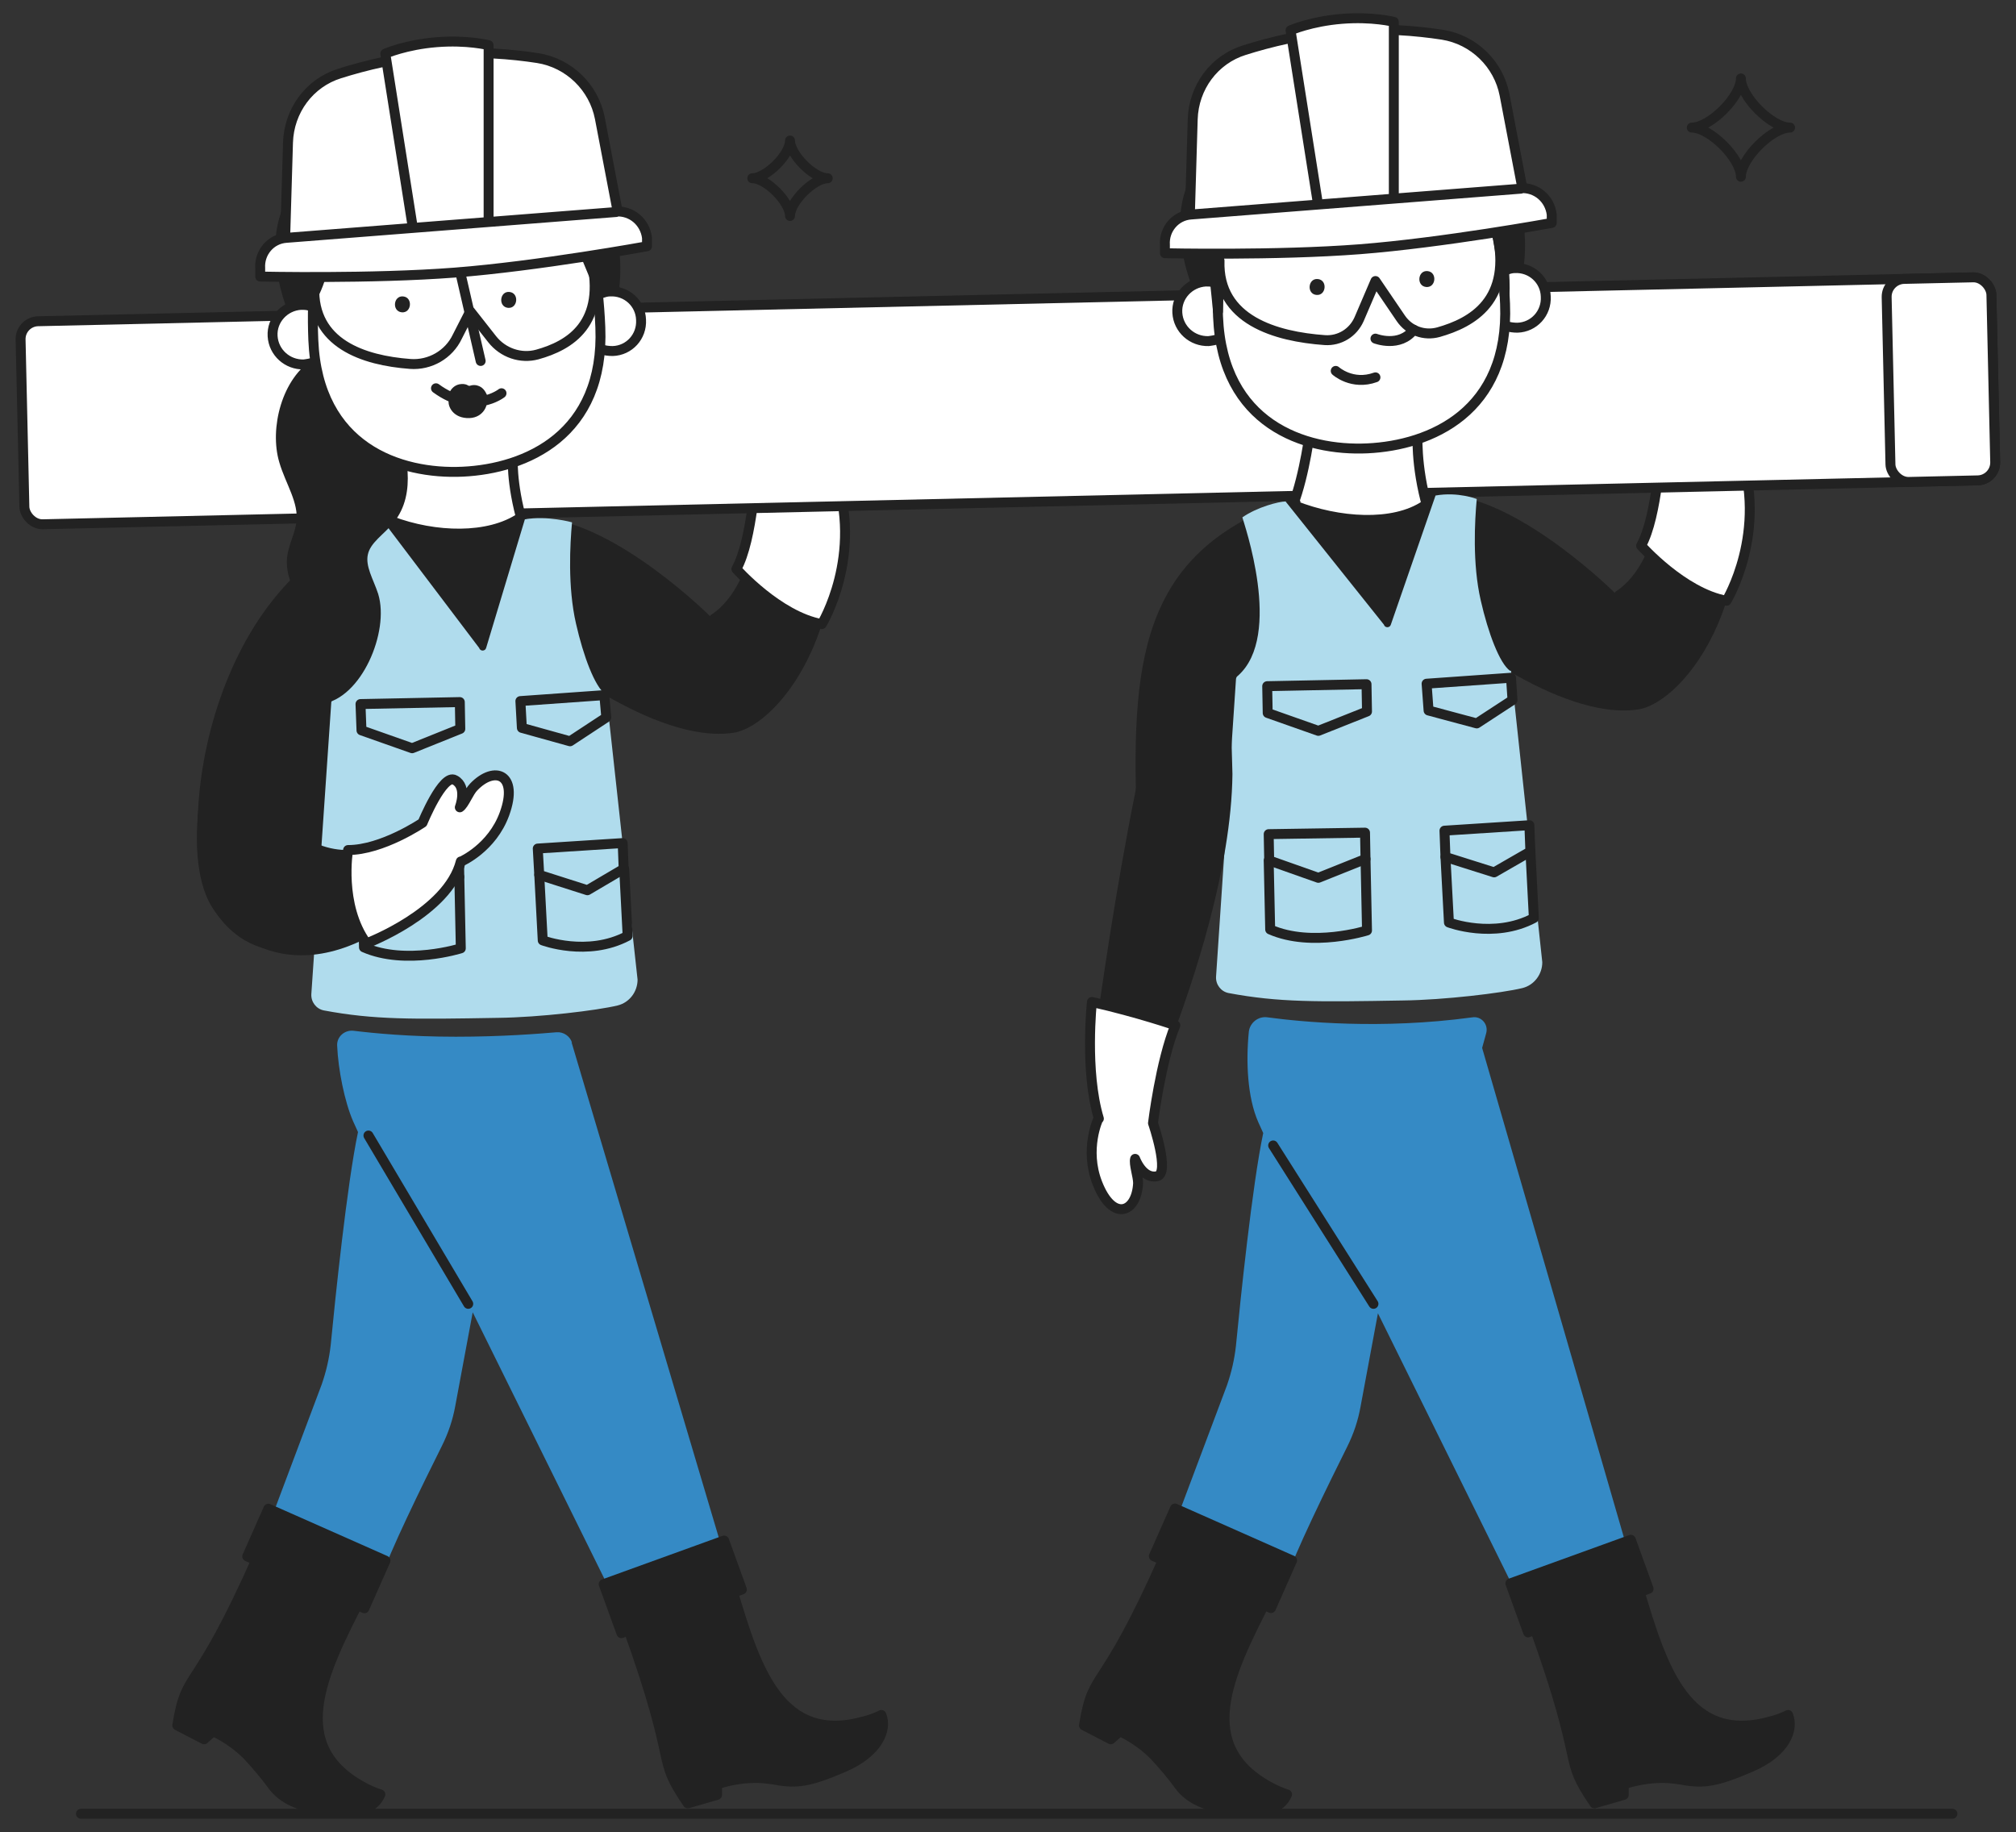 <svg xmlns="http://www.w3.org/2000/svg" viewBox="0 0 406 369"><rect x="0" y="0" width="406" height="369" fill="#333333" stroke="none"/><defs><style> .cls-1, .cls-2, .cls-3, .cls-4, .cls-5, .cls-6, .cls-7 { stroke: #222; stroke-linejoin: round; } .cls-1, .cls-2, .cls-3, .cls-5, .cls-6, .cls-7 { stroke-linecap: round; } .cls-1, .cls-3, .cls-4, .cls-6 { stroke-width: 2px; } .cls-1, .cls-4 { fill: none; } .cls-8 { fill: #358ac5; } .cls-9, .cls-2, .cls-3 { fill: #fff; } .cls-2 { stroke-width: 2px; } .cls-5 { stroke-width: 2px; } .cls-5, .cls-6, .cls-7, .cls-10 { fill: #222; } .cls-7 { stroke-width: 2px; } .cls-11 { fill: #b0dced; } </style></defs><g><g id="Capa_2"><g id="Capa_4"><g><path class="cls-10" d="M325.2,119.4s-18.5-18.4-33.4-19.7c-14.9-1.2-1.1,26.4-1.1,26.4,0,0,23,19.1,39.1,16.8,9.5-1.3,27.6-24.5,17.6-59.2-.4-1.4-1.8-2.2-3.2-1.9l-6.5,1.7c-1.2.3-2,1.4-2,2.6.1,6.5-.4,26.7-10.4,33.1h0Z"></path><path class="cls-3" d="M334.5,89.4s-.7,14.6-4,20.5c0,0,8.4,9.5,17.2,11.1,0,0,8.5-13.9,2.6-30.5l-15.7-1.1h0Z"></path><path class="cls-10" d="M143,124.1s-18.5-18.4-33.4-19.7c-14.9-1.2-1.1,26.4-1.1,26.4,0,0,23,19.1,39.1,16.8,9.5-1.3,27.6-24.5,17.6-59.2-.4-1.4-1.8-2.2-3.2-1.9l-6.5,1.7c-1.2.3-2,1.4-2,2.6.1,6.5-.4,26.7-10.4,33.1h0Z"></path><path class="cls-3" d="M152.3,94.1s-.7,14.6-4,20.5c0,0,8.4,9.5,17.2,11.1,0,0,8.5-13.9,2.6-30.5l-15.7-1.1h0Z"></path><path class="cls-3" d="M162.6,81.6s-.1-6.8-5.6-11.7c-6.3-5.7-9.8-1.8-7.3,3.7.6,1.3,2.5,3.1,2.8,4.1,0,0-3.2-3-5.5-1.2-2.2,1.7,4.4,9.5,4.4,9.5"></path><rect class="cls-2" x="4.5" y="60.2" width="397" height="40.9" rx="3.6" ry="3.6" transform="translate(-1.8 4.7) rotate(-1.3)"></rect><path class="cls-9" d="M81.7,87.9h21.6s-.1,15.6,3.5,22l-29.7-.5s4.5-11.4,4.6-21.4Z"></path><path class="cls-1" d="M103.3,91.7s-.5,5.3,2,13.9"></path><path class="cls-10" d="M104.3,103.4c-6,4.1-16.5,3.9-25.2.6,0,0-14.6,15.4-19.6,37.7-3.4,15-.4,34.1.2,41.6.3,3.7,3.6,6.5,7.3,6.4l46.3-1c3.9,0,6.8-3.2,7.1-6.9.8-13.8,5.1-64.9-16.2-78.3h0Z"></path><path class="cls-8" d="M115.2,210c-.4-1.3-1.7-2.2-3.1-2.1-3.6.3-10.9.9-20.3.9s-16.5-.7-20.6-1.2c-1.8-.2-3.4,1.2-3.3,3,.2,4.8,1.5,11.3,3.2,15.2l1,2.2c-2.2,10.4-4.6,33.6-5.5,42.9-.3,2.7-.9,5.3-1.8,7.9l-12.1,32.2,24.3,6.4c.9-3.7,8.4-19,12-26.2,1.3-2.6,2.2-5.3,2.7-8.1l3.5-18.8,29.1,58.9,22.1-8-31.3-105.3h0Z"></path><path class="cls-10" d="M58.7,162.7s-.7-11.8,9.3-23.8l10.9-33.2h0c-.9-.3-1.9-.3-2.9,0-34.8,11.5-41.6,64.5-32.6,78,5.4,8.2,20.7,17.5,46-15.1l-8.3-7.5s-10.3,9.1-22.4,1.6h0Z"></path><path class="cls-11" d="M121.9,139.8c-2.1-1.5-4.4-7.6-5.9-14.2-1.7-7.4-1.2-16-.8-20.4,0,0-5-1.4-9.5-.6l-7.8,25.9c-.2.7-1.2.7-1.4,0l-19-25.1c-.8-.4-6.4,1.4-9.5,3.5.2.9,8.3,23.8-.9,31.9-.3.2-.4.5-.4.9l-4,58.5c-.1,1.6,1,3,2.5,3.3,10.1,1.9,17.8,1.8,35.1,1.5,8.4-.1,20-1.5,24.1-2.5,2.4-.6,4-2.8,4-5.2l-6.3-57.5h0Z"></path><line class="cls-1" x1="94.3" y1="262.6" x2="74.2" y2="228.7"></line><path class="cls-10" d="M80.5,167.7c-3.5,2.4-11.6,6.4-20.3.2,0,0,0-3.2,1.5-8l-21.1-1.2c-1.8,9.8-1,18.6,1.8,23.5,4.9,8.4,22.2,20.1,46.4-4.9,1-1,1-2.5,0-3.6l-4.9-5.6c-.9-1-2.4-1.2-3.5-.5h0Z"></path><path class="cls-9" d="M263.9,83.2h21.6s-.1,15.6,3.5,22l-29.7-.5s4.5-11.4,4.6-21.4Z"></path><path class="cls-10" d="M303.6,150.4c-.4-18.9-3.7-41.1-17.1-49.5-6,4.1-16.8,3.4-25.4,0,0,0-13.8,15.7-19.3,36-1.2,4.2-1.7,8.8-1.8,13.4h63.6Z"></path><path class="cls-1" d="M263.9,86.3s-1.1,9.2-3.5,15.4"></path><path class="cls-1" d="M285.5,87s-.5,6.7,2,15.3"></path><path class="cls-9" d="M305,54c-.6,0-1.2.2-1.8.4l.2,11.3c.7.2,1.4.3,2.2.3,3.3-.1,5.9-2.9,5.7-6.3s-2.9-5.9-6.3-5.7h0Z"></path><path class="cls-9" d="M244.7,56.9c-.6-.2-1.2-.2-1.8-.2-3.3.1-5.9,2.9-5.7,6.3.1,3.3,2.9,5.9,6.3,5.7.8,0,1.5-.2,2.1-.5l-.8-11.3h0Z"></path><path class="cls-3" d="M272.4,20.3c-23.9,1-27.9,24.2-27.1,43.5.9,21.6,17.4,27.1,30.1,26.5,12.7-.6,28.6-7.4,27.7-29.1-.8-19.4-6.8-42-30.7-41h0Z"></path><path class="cls-1" d="M245.6,52.5c-.4,12,11.4,15.3,21.2,16,3,.2,5.7-1.5,6.9-4.2l3.3-7.7,5.1,7.5c1.7,2.5,4.7,3.6,7.6,2.8,6.7-1.9,15-6.4,11.7-20.3"></path><path class="cls-1" d="M269,74.7s3.3,3,8,1.3"></path><path class="cls-10" d="M265.4,56.2c-2-.2-2.3,3-.3,3.2,2,.2,2.3-3,.3-3.2Z"></path><path class="cls-10" d="M287.5,54.6c-2-.2-2.3,3-.3,3.2s2.3-3,.3-3.2Z"></path><path class="cls-1" d="M245.5,68.2c-.6.3-1.4.4-2.1.5-3.3.1-6.1-2.4-6.3-5.7s2.4-6.1,5.7-6.3c.6,0,1.2,0,1.8.2"></path><path class="cls-1" d="M303.4,65.7c.7.2,1.4.3,2.2.3,3.3-.1,5.9-2.9,5.7-6.3-.1-3.3-2.9-5.9-6.3-5.7-.6,0-1.2.2-1.8.4"></path><path class="cls-6" d="M305.9,53.2s1.3-8.2-2.3-15.9c0,0,1.9-18.8-17.3-24.1-14.8-4-41.3-2.8-38.4,15.8,0,0-14.7,6.2-7.1,27.9l3.8-1,.7,6.8s.2-4.7.2-21.4c0,0,20.1,3.2,31.3-2.8,10.7-5.7,15.9,1,21.6-1.3,1.7,2.6,1.1,5.7,2.7,9.1,2.3,4.9,1.9,13.1,1.9,13.1l-.2-6h3.1c0-.1,0-.1,0-.1Z"></path><g><path class="cls-3" d="M239.6,44.2l.6-20.2c.2-6.4,4.3-12,10.4-13.9,5.1-1.6,11.8-3.3,19.8-3.9s14.9,0,20.1.8c6.3,1,11.3,5.9,12.5,12.1l3.8,19.9-67.1,5.3h0Z"></path><path class="cls-3" d="M265.6,42.2l-5.7-36.1s4.1-1.8,10.3-2.3c6.2-.5,10.5.6,10.5.6v36.5s-15.1,1.2-15.1,1.2Z"></path><path class="cls-3" d="M306.3,38l-66.4,5.2c-3.2.2-5.5,3-5.3,6.1v1.7c.1,0,22.4.5,39.2-.8,16.8-1.3,38.7-5.3,38.7-5.3v-1.7c-.4-3.2-3.1-5.5-6.3-5.3Z"></path></g><path class="cls-8" d="M298.5,211l.8-2.9c.5-1.8-1-3.5-2.8-3.2-18.4,2.5-34.5.9-41.2,0-1.9-.3-3.6,1.1-3.8,2.9-.6,6-.3,13.2,1.9,18.2l1,2.2c-2.2,10.4-4.6,33.6-5.5,42.9-.3,2.7-.9,5.3-1.8,7.9l-12.1,32.2,24.3,6.4c.9-3.7,8.4-19,12-26.2,1.3-2.6,2.2-5.3,2.7-8.1l3.5-18.8,29.1,58.9,22.1-8-30.2-104.3h0Z"></path><g><path class="cls-6" d="M255.1,322.4l-20.5-9.1c-12.8,28.9-14.4,22.5-16.3,34.2l5.4,2.8,1.8-1.6s3.5,1.4,6.9,4.8c1.8,1.9,3.7,4.2,4.8,5.7,1.8,2.6,4.5,4.4,10.8,5.4,6.3,1,10-.3,11.2-3.2h0s-1.4-.4-3.1-1.3c-15.9-8.3-8.7-22.9-1-37.9h0Z"></path><rect class="cls-7" x="241.1" y="301" width="10.5" height="25.8" transform="translate(-140.5 411.9) rotate(-66.1)"></rect></g><path class="cls-10" d="M261.9,100.9c-.9-.3-1.8-.3-2.6,0-30,10.7-31.6,32.9-30.3,66h25.7s7.2-66,7.2-66Z"></path><path class="cls-11" d="M304.1,135.1c-2.1-1.5-4.4-7.6-5.9-14.2-1.7-7.4-1.2-16-.8-20.4,0,0-3.8-1.5-8.3-.7l-9,26c-.2.7-1.2.7-1.4,0l-19.8-24.8c-1.3,0-5.7,1.1-8.7,3.2.2.9,8.3,23.8-.9,31.9-.3.2-.4.5-.4.9l-4,59.7c-.1,1.6,1,3,2.5,3.3,10.1,1.9,17.8,1.8,35.1,1.5,8.4-.1,20-1.5,24.1-2.5,2.4-.6,4-2.8,4-5.2l-6.3-58.7h0Z"></path><g><path class="cls-6" d="M327,359.4s3.5-1.4,8.3-1.3c1.1,0,2.1.2,3.1.3,4.7.9,7.2.5,14.2-2.5s8.7-7.6,7.5-10.5h0s-1.3.7-3.2,1.2c-17.2,5-22.1-10.5-26.9-26.7l-21.1,7.6c10.7,29.7,5.5,25.9,12.2,35.7l5.9-1.7v-2.1"></path><rect class="cls-5" x="305" y="314.6" width="25.8" height="10.5" transform="translate(-89.7 126.9) rotate(-19.9)"></rect></g><line class="cls-1" x1="276.6" y1="262.6" x2="256.4" y2="230.7"></line><rect class="cls-2" x="380.4" y="55.9" width="21.1" height="40.9" rx="3.6" ry="3.6" transform="translate(-1.7 9) rotate(-1.3)"></rect><path class="cls-6" d="M57.2,92.8c1.2,4.2,4,8.1,3.5,12.4-.3,2.5-1.6,4.7-1.9,7.2-.4,4.3,2.5,8.1,4.7,11.8,2.2,3.7,3.8,13.3,1,16.6,7.4-.8,12.9-13.8,10.7-20.9-.9-2.8-2.7-5.6-2.1-8.4.6-2.9,3.6-4.6,5.4-6.9,4.4-5.4,2.4-13.4.3-20-1.9-5.8-7.2-16-14.9-11.6-6.2,3.6-8.6,13.4-6.7,19.8Z"></path><path class="cls-10" d="M235.5,210.4c4.8-12.5,12.5-35.5,12.7-54.5,0-.9-1.3-46-1.3-46h-2.7c-12.1,17.5-21.1,79.7-23.9,100.5h15.2Z"></path><path class="cls-3" d="M221.2,225.3s-2.9,6.1-.2,13c3.1,7.9,7.9,6,8.2,0,0-1.4-.9-3.9-.6-4.9,0,0,1.5,4.1,4.4,3.5,2.7-.5-.8-10.7-.8-10.7,0,0,1.5-12.4,4.5-19.7,0,0-7.5-2.6-16.8-4.7,0,0-1.5,13.9,1.4,23.5h0Z"></path><path class="cls-9" d="M122.8,58.7c-.6,0-1.2.2-1.8.4l.2,11.3c.7.2,1.4.3,2.2.3,3.3-.1,5.9-2.9,5.7-6.3-.1-3.3-2.9-5.9-6.3-5.7h0Z"></path><path class="cls-9" d="M62.5,61.6c-.6-.2-1.2-.2-1.8-.2-3.3.1-5.9,2.9-5.7,6.3s2.9,5.9,6.3,5.7c.8,0,1.5-.2,2.1-.5l-.8-11.3h0Z"></path><path class="cls-3" d="M90.2,25c-23.9,1-27.9,24.2-27.1,43.5.9,21.6,17.4,27.1,30.1,26.5,12.7-.6,28.6-7.4,27.7-29.1-.8-19.4-6.8-42-30.7-41h0Z"></path><path class="cls-10" d="M81.2,59.7c-2-.2-2.3,3-.3,3.2s2.3-3,.3-3.2Z"></path><path class="cls-10" d="M102.6,58.8c-2-.2-2.3,3-.3,3.2,2,.2,2.3-3,.3-3.2Z"></path><path class="cls-1" d="M63.3,72.9c-.6.3-1.4.4-2.1.5-3.3.1-6.1-2.4-6.3-5.7s2.4-6.1,5.7-6.3c.6,0,1.2,0,1.8.2"></path><path class="cls-1" d="M121.2,70.4c.7.2,1.4.3,2.2.3,3.3-.1,5.9-2.9,5.7-6.3-.1-3.3-2.9-5.9-6.3-5.7-.6,0-1.2.2-1.8.4"></path><path class="cls-6" d="M123.7,57.9s1.3-8.2-2.3-15.9c0,0,1.9-18.8-17.3-24.1-14.8-4-41.3-2.8-38.4,15.8,0,0-14.7,6.2-7.1,27.9l3.8-1s3.1-3.9,4.2-15.3c0,0,16.9,3.9,28-2.1,10.7-5.7,14.2,3.5,20,1.2,1.7,2.6,6.1,13.7,6.1,13.7h3.1c0-.1,0-.1,0-.1Z"></path><g><path class="cls-3" d="M57.4,48.9l.6-20.2c.2-6.4,4.3-12,10.4-13.9,5.1-1.6,11.8-3.3,19.8-3.9s14.9,0,20.1.8c6.3,1,11.3,5.9,12.5,12.1l3.8,19.9-67.1,5.3h0Z"></path><path class="cls-3" d="M83.3,46.9l-5.7-36.1s4.1-1.8,10.3-2.3c6.2-.5,10.5.6,10.5.6v36.5s-15.1,1.2-15.1,1.2Z"></path><path class="cls-3" d="M124.1,42.7l-66.4,5.2c-3.2.2-5.5,3-5.3,6.1v1.7c.1,0,22.4.5,39.2-.8,16.8-1.3,38.7-5.3,38.7-5.3v-1.7c-.4-3.2-3.1-5.5-6.3-5.3Z"></path></g><line class="cls-1" x1="92.7" y1="54.9" x2="96.8" y2="72.7"></line><g><path class="cls-1" d="M101,79.2s-5.7,4.5-13.2-1"></path><path class="cls-10" d="M98.1,81.1c.2-.5.2-1,0-1.5-.4-.9-.9-1.6-1.8-1.9-.5-.2-1.1-.2-1.7,0,0,0-.1,0-.2,0h0s0,0,0,0h0s0,0-.2-.1c-.5-.3-1.1-.3-1.7-.2-.9.2-1.6.8-2,1.7-.2.5-.3,1-.1,1.5-.3.7.4,3.4,3.6,3.6,3.2.2,4.2-2.5,4-3.2h0Z"></path></g><polygon class="cls-1" points="275.2 137.8 275.3 143.3 265.5 147.2 255.3 143.6 255.2 138.2 275.2 137.8"></polygon><g><polygon class="cls-1" points="274.9 167.7 275 173 265.5 176.8 255.6 173.3 255.5 168 274.9 167.7"></polygon><path class="cls-1" d="M275,173l.3,14.4s-11.1,3.5-19.5-.2l-.3-13.9"></path></g><polygon class="cls-1" points="287.3 137.7 287.7 143.1 297.4 145.7 304.6 141 304.3 136.5 287.3 137.7"></polygon><g><polygon class="cls-1" points="290.9 167.3 291.1 172.6 300.9 175.7 308.2 171.5 308 166.2 290.9 167.3"></polygon><path class="cls-1" d="M291.1,172.6l.7,13.2s9,3.4,17.1-.9l-.7-13.5"></path></g><polygon class="cls-1" points="92.6 141.4 92.7 146.8 83 150.7 72.8 147.1 72.6 141.8 92.6 141.4"></polygon><g><polygon class="cls-1" points="92.4 171.2 92.5 176.6 82.9 180.3 73 176.8 72.9 171.6 92.4 171.2"></polygon><path class="cls-1" d="M92.5,176.6l.3,14.4s-11.1,3.5-19.5-.2l-.3-13.9"></path></g><polygon class="cls-1" points="104.8 141.2 105.1 146.6 114.8 149.3 122.1 144.5 121.7 140 104.8 141.2"></polygon><g><polygon class="cls-1" points="108.3 170.9 108.6 176.2 118.3 179.3 125.6 175 125.4 169.8 108.3 170.9"></polygon><path class="cls-1" d="M108.6,176.2l.7,13.2s9,3.4,17.1-.9l-.7-13.5"></path></g><path class="cls-3" d="M92.9,173.5s6.2-2.7,8.7-9.6c2.9-8-2-9.8-6.2-5.4-1,1-1.9,3.5-2.8,4.1,0,0,1.6-4.1-1-5.5-2.4-1.4-6.5,8.6-6.5,8.6,0,0-8.1,5.5-15,5.5,0,0-1.9,11.1,3.7,18.8,0,0,16.4-6.2,19-16.5h0Z"></path><path class="cls-4" d="M350.6,35.6c0-3.7,6.2-9.9,9.9-9.9-3.7,0-9.9-6.2-9.9-9.9,0,3.7-6.2,9.9-9.9,9.9,3.7,0,9.9,6.2,9.9,9.9Z"></path><line class="cls-1" x1="393.2" y1="365.3" x2="16.3" y2="365.3"></line><path class="cls-4" d="M159.1,43.5c0-2.8-4.7-7.6-7.6-7.6,2.8,0,7.6-4.7,7.6-7.6,0,2.8,4.7,7.6,7.6,7.6-2.8,0-7.6,4.7-7.6,7.6Z"></path><path class="cls-1" d="M277,68.2s4.9,1.9,7.7-1.8"></path><path class="cls-1" d="M63.3,57.8c-.4,11.4,9.9,14.8,19.3,15.5,4,.3,7.8-1.9,9.5-5.5l2.6-5.1,4.4,5.6c2.2,2.8,5.8,4,9.1,3.1,6.5-1.8,14-6.2,10.8-19.5"></path><g><path class="cls-6" d="M72.5,322.4l-20.5-9.1c-12.8,28.9-14.4,22.5-16.3,34.2l5.4,2.8,1.8-1.6s3.5,1.4,6.9,4.8c1.8,1.9,3.7,4.2,4.8,5.7,1.8,2.6,4.5,4.4,10.8,5.4,6.3,1,10-.3,11.2-3.2h0s-1.4-.4-3.1-1.3c-15.9-8.3-8.7-22.9-1-37.9h0Z"></path><rect class="cls-7" x="58.5" y="301" width="10.5" height="25.8" transform="translate(-249.1 245) rotate(-66.1)"></rect></g><g><path class="cls-6" d="M144.4,359.4s3.5-1.4,8.3-1.3c1.1,0,2.1.2,3.1.3,4.7.9,7.2.5,14.2-2.5,6.9-3,8.7-7.6,7.5-10.5h0s-1.3.7-3.2,1.2c-17.2,5-22.1-10.5-26.9-26.7l-21.1,7.6c10.7,29.7,5.5,25.9,12.2,35.7l5.9-1.7v-2.1"></path><rect class="cls-5" x="122.4" y="314.6" width="25.8" height="10.5" transform="translate(-100.6 64.9) rotate(-19.9)"></rect></g></g></g></g></g></svg>